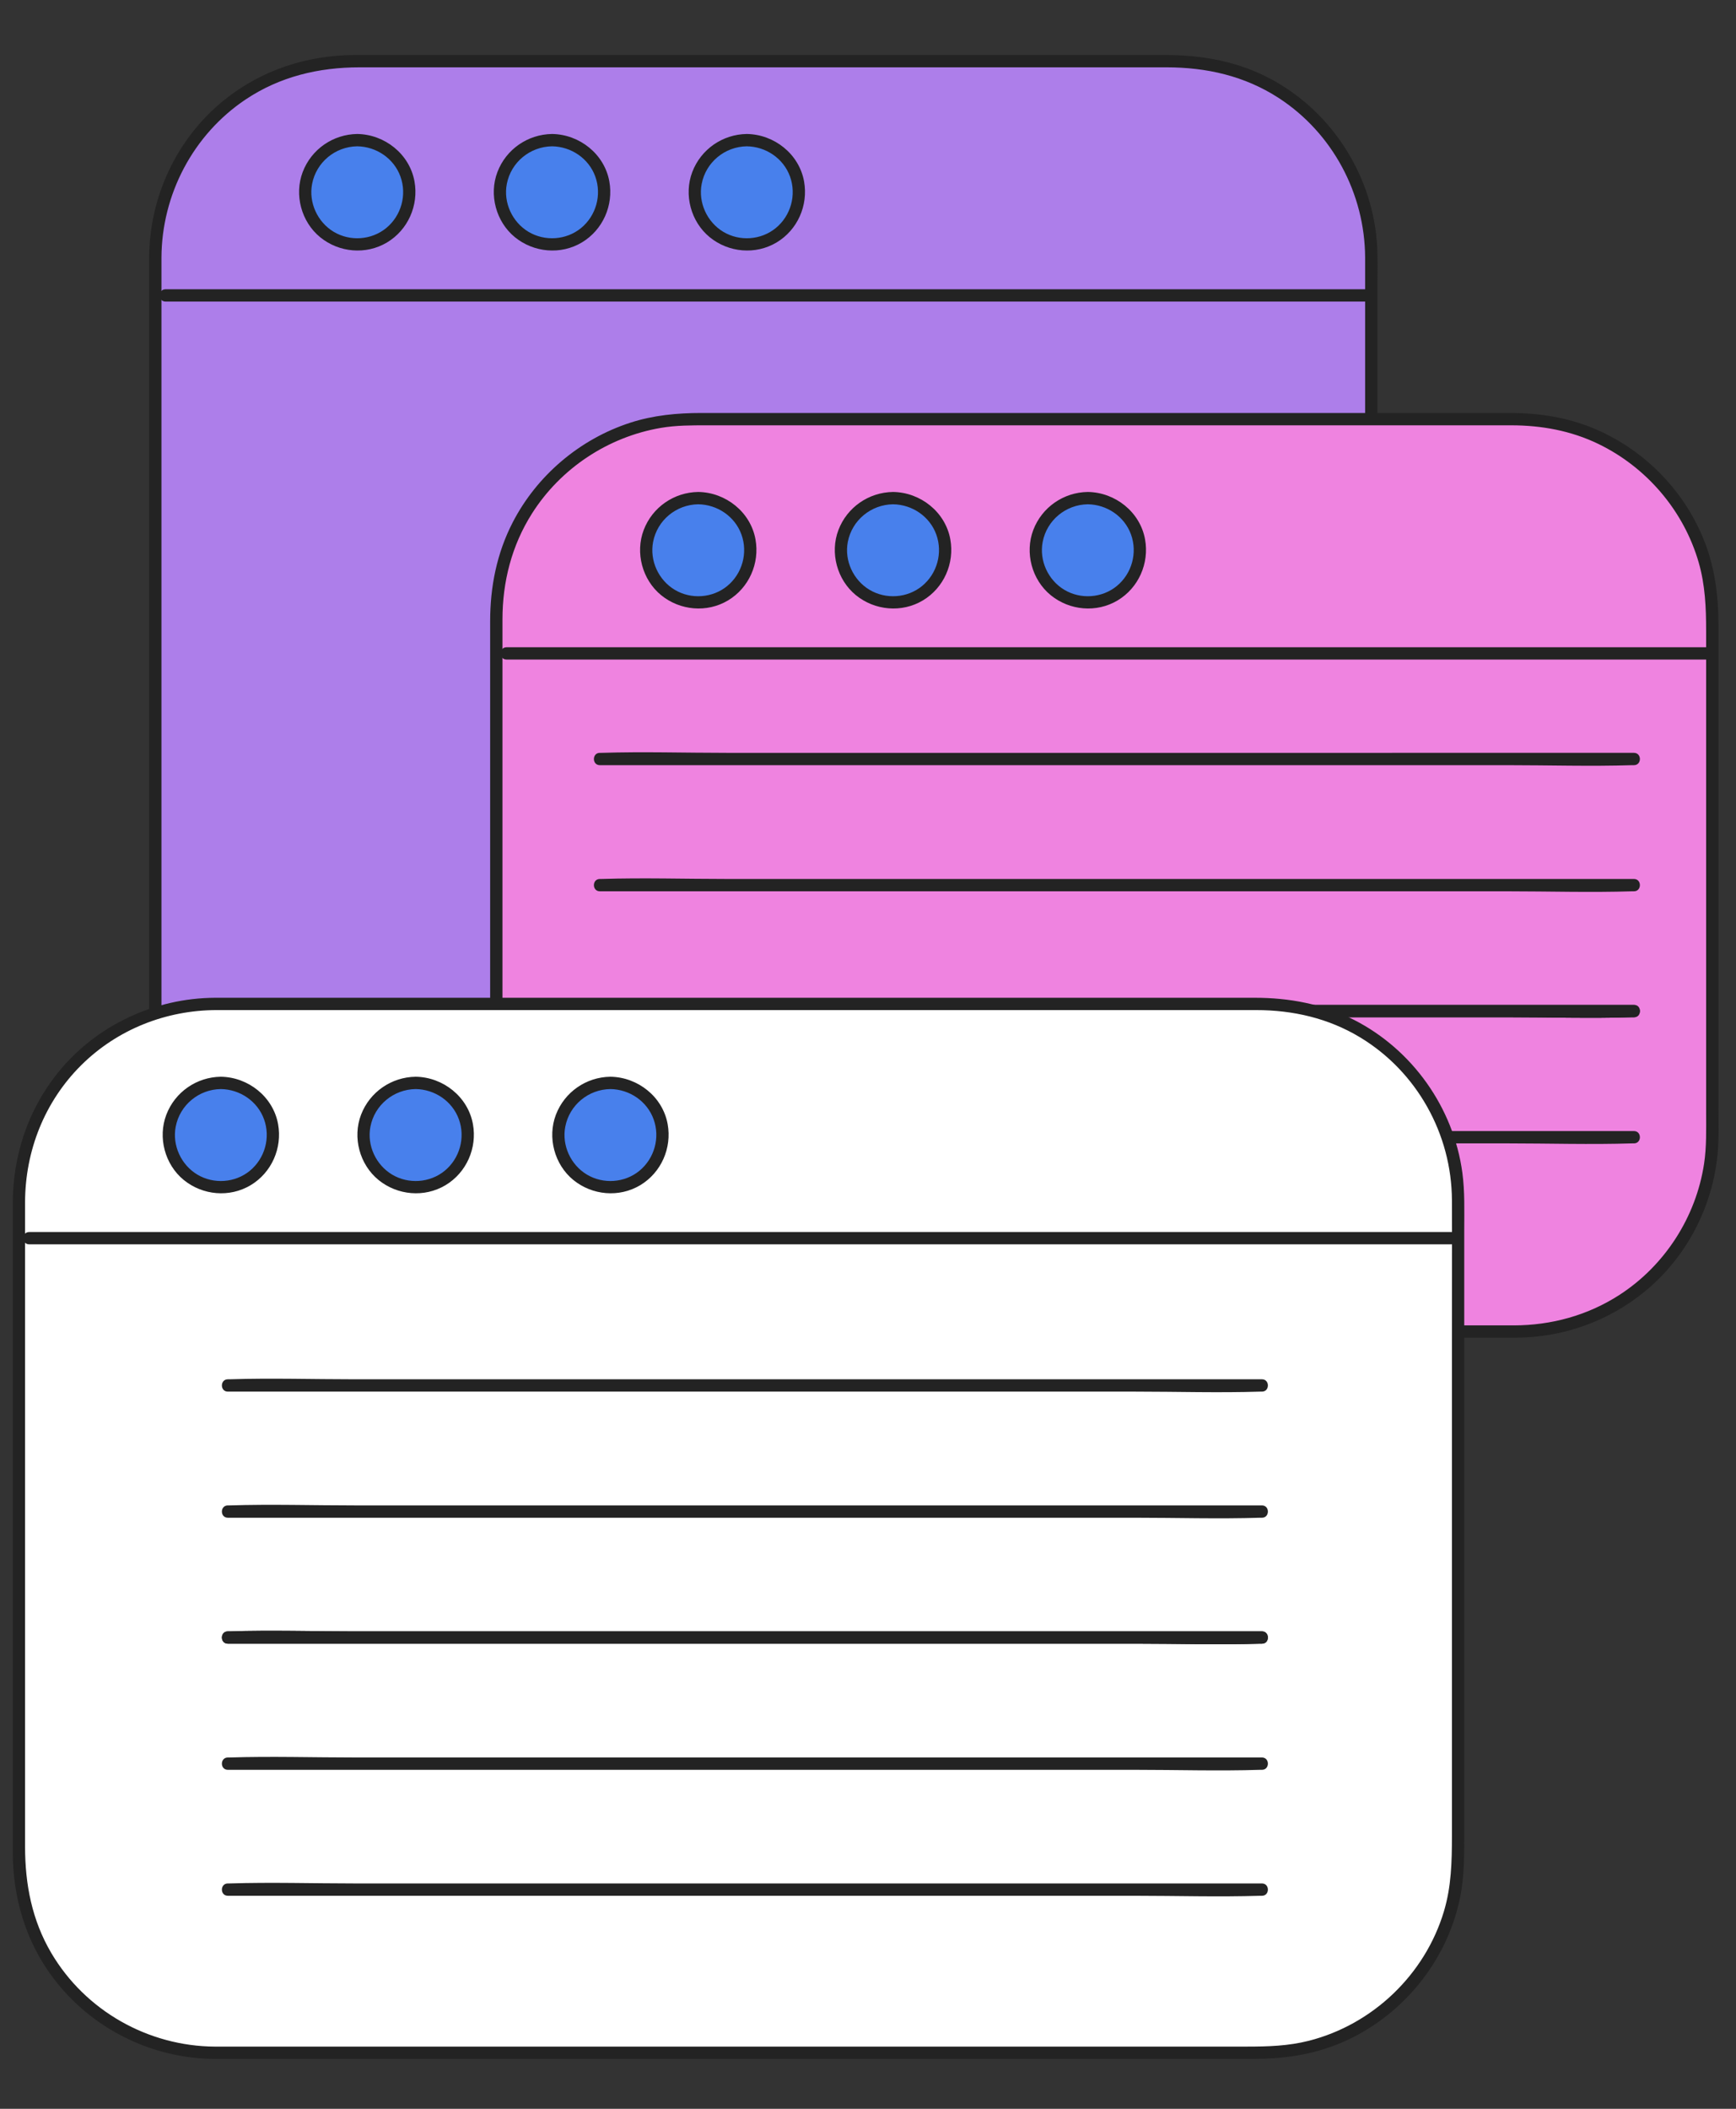 <?xml version="1.0" encoding="UTF-8"?>
<svg xmlns="http://www.w3.org/2000/svg" id="Calque_2" viewBox="0 0 280 340">
  <rect x="0" y="0" width="280" height="340" fill="#333333" stroke="none"/>
  <rect x="25.049" y="9.862" width="196.126" height="225.104" rx="31.625" ry="31.625" style="fill:#ad7eea; stroke-width:0px;"></rect>
  <path d="m56.674,235.96c1.967,0,3.935,0,5.902,0,5.173,0,10.346,0,15.519,0,7.285,0,14.57,0,21.855,0,8.303,0,16.607,0,24.91,0,8.266,0,16.533,0,24.799,0,7.05,0,14.1,0,21.151,0,4.782,0,9.564,0,14.346,0,3.116,0,6.221.08,9.316-.377,11.079-1.635,20.743-9.219,25.108-19.507,1.994-4.699,2.589-9.614,2.589-14.657,0-3.449,0-6.898,0-10.346,0-5.788,0-11.575,0-17.363v-22.167c0-8.253,0-16.507,0-24.76,0-8.421,0-16.842,0-25.262,0-7.766,0-15.531,0-23.297,0-6.415,0-12.829,0-19.244,0-4.327,0-8.653,0-12.98,0-2.025.06-4.064-.039-6.087-.55-11.223-7.021-21.611-16.878-27.024-5.398-2.964-11.267-4.022-17.352-4.022-3.762,0-7.524,0-11.286,0-6.402,0-12.804,0-19.206,0-7.948,0-15.896,0-23.845,0-8.441,0-16.883,0-25.325,0-7.754,0-15.508,0-23.261,0-6.014,0-12.027,0-18.041,0-3.18,0-6.359,0-9.539,0-7.76,0-15.166,2.376-21.243,7.268-7.667,6.172-12.066,15.635-12.1,25.444-.007,2.056,0,4.112,0,6.168,0,4.751,0,9.501,0,14.252,0,6.708,0,13.416,0,20.124,0,7.928,0,15.856,0,23.784,0,8.453,0,16.905,0,25.358,0,8.154,0,16.308,0,24.462v21.476c0,5.427,0,10.853,0,16.28,0,2.957,0,5.914,0,8.871,0,6.739,1.625,13.267,5.378,18.932,6.036,9.111,16.328,14.614,27.241,14.673,1.279.007,1.28-1.98,0-1.987-11.421-.062-22.022-6.487-27.267-16.658-2.53-4.905-3.364-10.187-3.364-15.633,0-3.26,0-6.52,0-9.78,0-5.605,0-11.209,0-16.814v-21.674c0-8.129,0-16.258,0-24.387,0-8.277,0-16.554,0-24.831,0-7.795,0-15.59,0-23.385,0-6.556,0-13.112,0-19.668,0-4.602,0-9.203,0-13.805,0-1.929-.007-3.859,0-5.788.038-10.156,5.088-19.824,13.553-25.496,5.538-3.71,11.817-5.197,18.407-5.197h10.612c6.159,0,12.317,0,18.476,0,7.784,0,15.568,0,23.352,0,8.323,0,16.646,0,24.969,0,7.8,0,15.6,0,23.4,0h18.57c3.585,0,7.17,0,10.755,0,6.449,0,12.603,1.378,18.082,4.927,8.691,5.629,13.922,15.426,13.963,25.751.007,1.884,0,3.769,0,5.653,0,4.567,0,9.134,0,13.701,0,6.532,0,13.065,0,19.597,0,7.782,0,15.564,0,23.346,0,8.274,0,16.549,0,24.823,0,8.137,0,16.274,0,24.411,0,7.243,0,14.487,0,21.73,0,5.634,0,11.268,0,16.902,0,3.3,0,6.599,0,9.899,0,5.304-.752,10.461-3.141,15.278-5.056,10.193-15.573,16.908-26.964,17.094-2.051.033-4.104.005-6.154.005-5.013,0-10.027,0-15.04,0-7.144,0-14.289,0-21.433,0-8.195,0-16.391,0-24.586,0-8.185,0-16.37,0-24.555,0h-21.338c-4.961,0-9.922,0-14.883,0-1.804,0-3.608,0-5.413,0-1.279,0-1.281,1.987,0,1.987Z" style="fill:#232323; stroke-width:0px;"></path>
  <path d="m57.617,22.596c-4.627,0-8.391,3.774-8.391,8.414,0,4.637,3.764,8.411,8.391,8.411,4.638,0,8.412-3.774,8.412-8.411,0-4.639-3.774-8.414-8.412-8.414Z" style="fill:#4880ec; stroke-width:0px;"></path>
  <path d="m57.617,21.602c-3.913.054-7.398,2.467-8.792,6.129-1.397,3.669-.231,8.028,2.808,10.511,3.042,2.486,7.395,2.88,10.791.848,3.384-2.024,5.126-5.982,4.429-9.843-.797-4.42-4.81-7.584-9.236-7.645-1.279-.018-1.28,1.97,0,1.987,3.08.042,5.918,1.95,6.973,4.88,1.065,2.957.134,6.308-2.296,8.299-2.383,1.953-5.835,2.187-8.47.607-2.613-1.567-4.061-4.705-3.486-7.712.67-3.502,3.728-6.025,7.279-6.074,1.278-.018,1.281-2.005,0-1.987Z" style="fill:#232323; stroke-width:0px;"></path>
  <path d="m89.044,22.596c-4.638,0-8.412,3.774-8.412,8.414,0,4.637,3.774,8.411,8.412,8.411s8.412-3.774,8.412-8.411c0-4.639-3.774-8.414-8.412-8.414Z" style="fill:#4880ec; stroke-width:0px;"></path>
  <path d="m89.044,21.602c-3.917.054-7.413,2.462-8.812,6.129-1.401,3.672-.228,8.029,2.815,10.511,3.046,2.485,7.406,2.881,10.804.848,3.384-2.024,5.126-5.982,4.429-9.843-.797-4.42-4.81-7.584-9.236-7.645-1.279-.018-1.28,1.97,0,1.987,3.08.042,5.918,1.95,6.973,4.88,1.065,2.957.134,6.308-2.296,8.299-2.386,1.955-5.842,2.185-8.481.607-2.616-1.565-4.074-4.701-3.496-7.712.674-3.509,3.745-6.025,7.3-6.074,1.278-.018,1.281-2.005,0-1.987Z" style="fill:#232323; stroke-width:0px;"></path>
  <path d="m120.452,22.596c-4.627,0-8.392,3.774-8.392,8.414,0,4.637,3.765,8.411,8.392,8.411,4.638,0,8.411-3.774,8.411-8.411,0-4.639-3.773-8.414-8.411-8.414Z" style="fill:#4880ec; stroke-width:0px;"></path>
  <path d="m120.452,21.602c-3.913.054-7.398,2.466-8.793,6.129-1.397,3.669-.231,8.028,2.809,10.511,3.042,2.486,7.395,2.88,10.791.848,3.384-2.025,5.125-5.982,4.428-9.843-.797-4.42-4.809-7.584-9.235-7.645-1.279-.018-1.28,1.97,0,1.987,3.08.042,5.918,1.95,6.972,4.88,1.065,2.957.134,6.308-2.296,8.299-2.383,1.953-5.836,2.187-8.47.607-2.613-1.567-4.061-4.705-3.486-7.712.67-3.503,3.729-6.025,7.28-6.074,1.278-.018,1.281-2.005,0-1.987Z" style="fill:#232323; stroke-width:0px;"></path>
  <path d="m26.713,47.63c65.669,0,120.886,0,186.556,0-1.046,0,8.362,0,7.316,0" style="fill:#ad7eea; stroke-width:0px;"></path>
  <path d="m26.713,48.624c24.427,0,48.854,0,73.281,0,23.727,0,47.454,0,71.181,0h42.094c1.279,0,1.281-1.987,0-1.987h-.081c-1.279,0-1.281,1.987,0,1.987,2.493,0,4.986,0,7.478,0,1.279,0,1.281-1.987,0-1.987h-.081c-1.279,0-1.281,1.987,0,1.987h.081c1.279,0,1.281-1.987,0-1.987-2.493,0-4.986,0-7.478,0-1.279,0-1.281,1.987,0,1.987h.081c1.279,0,1.281-1.987,0-1.987-24.427,0-48.854,0-73.281,0H26.713c-1.279,0-1.281,1.987,0,1.987h0Z" style="fill:#232323; stroke-width:0px;"></path>
  <rect x="80.049" y="67.578" width="196.126" height="147.104" rx="31.625" ry="31.625" style="fill:#ef83e0; stroke-width:0px;"></rect>
  <path d="m111.674,215.676c4.521,0,9.043,0,13.564,0,10.734,0,21.469,0,32.203,0,12.94,0,25.88,0,38.821,0,11.033,0,22.066,0,33.1,0,5.038,0,10.075.02,15.113,0,7.608-.03,14.965-2.639,20.847-7.474,6.683-5.494,10.913-13.589,11.71-22.19.226-2.435.137-4.914.137-7.358,0-4.417,0-8.833,0-13.25,0-12.515,0-25.029,0-37.544,0-9.052,0-18.104,0-27.156,0-4.863-.639-9.595-2.539-14.117-3.309-7.876-9.697-14.231-17.582-17.514-4.317-1.797-8.865-2.489-13.514-2.489-2.344,0-4.687,0-7.031,0-9.623,0-19.246,0-28.869,0-12.747,0-25.494,0-38.241,0-11.909,0-23.817,0-35.726,0-6.85,0-13.701,0-20.551,0-3.886,0-7.724.36-11.448,1.565-8.126,2.629-15.059,8.482-18.976,16.078-2.568,4.98-3.636,10.378-3.636,15.948v9.439c0,11.835,0,23.67,0,35.504,0,10.823,0,21.647,0,32.47,0,1.823-.009,3.646,0,5.469.041,8.778,3.589,17.286,9.902,23.408,6.078,5.894,14.265,9.165,22.717,9.211,1.279.007,1.28-1.98,0-1.987-8.84-.048-17.278-3.857-23.107-10.519-4.901-5.602-7.5-12.835-7.525-20.253-.023-7.126,0-14.252,0-21.378,0-12.515,0-25.029,0-37.544,0-8.04,0-16.08,0-24.121,0-6.064,1.489-11.914,4.75-17.064,4.629-7.311,12.29-12.379,20.814-13.826,2.467-.419,4.934-.412,7.421-.412,2.851,0,5.702,0,8.553,0,10.087,0,20.173,0,30.26,0,12.688,0,25.375,0,38.063,0,11.424,0,22.848,0,34.272,0h18.544c4.877,0,9.649.862,14.068,2.996,7.802,3.769,13.789,10.781,16.194,19.116,1.047,3.627,1.2,7.283,1.2,11.013v11.365c0,12.086,0,24.171,0,36.257,0,10.008,0,20.017,0,30.026,0,2.76.084,5.538-.331,8.276-1.304,8.604-6.325,16.409-13.632,21.142-5.111,3.31-10.998,4.922-17.067,4.927-1.89.002-3.781,0-5.671,0-8.872,0-17.745,0-26.617,0-12.415,0-24.831,0-37.246,0-12.064,0-24.127,0-36.191,0-7.817,0-15.634,0-23.451,0-1.1,0-2.2,0-3.301,0-1.279,0-1.281,1.987,0,1.987Z" style="fill:#232323; stroke-width:0px;"></path>
  <path d="m96.751,164.011h146.331c6.712,0,13.464.212,20.174,0,.094-.003.189,0,.283,0,1.279,0,1.281-1.987,0-1.987H117.208c-6.712,0-13.464-.212-20.174,0-.094.003-.189,0-.283,0-1.279,0-1.281,1.987,0,1.987h0Z" style="fill:#232323; stroke-width:0px;"></path>
  <path d="m96.751,143.703h146.331c6.712,0,13.464.212,20.174,0,.094-.003.189,0,.283,0,1.279,0,1.281-1.987,0-1.987H117.208c-6.712,0-13.464-.212-20.174,0-.094.003-.189,0-.283,0-1.279,0-1.281,1.987,0,1.987h0Z" style="fill:#232323; stroke-width:0px;"></path>
  <path d="m96.751,123.369h146.331c6.712,0,13.464.212,20.174,0,.094-.003.189,0,.283,0,1.279,0,1.281-1.987,0-1.987H117.208c-6.712,0-13.464-.212-20.174,0-.094.003-.189,0-.283,0-1.279,0-1.281,1.987,0,1.987h0Z" style="fill:#232323; stroke-width:0px;"></path>
  <path d="m96.751,184.346h146.331c6.712,0,13.464.212,20.174,0,.094-.003.189,0,.283,0,1.279,0,1.281-1.987,0-1.987H117.208c-6.712,0-13.464-.212-20.174,0-.094.003-.189,0-.283,0-1.279,0-1.281,1.987,0,1.987h0Z" style="fill:#232323; stroke-width:0px;"></path>
  <path d="m96.751,164.011h146.331c6.712,0,13.464.212,20.174,0,.094-.003.189,0,.283,0,1.279,0,1.281-1.987,0-1.987H117.208c-6.712,0-13.464-.212-20.174,0-.094.003-.189,0-.283,0-1.279,0-1.281,1.987,0,1.987h0Z" style="fill:#232323; stroke-width:0px;"></path>
  <rect x="3.049" y="161.862" width="232.126" height="169.104" rx="31.625" ry="31.625" style="fill:#fff; stroke-width:0px;"></rect>
  <path d="m34.674,331.96c5.29,0,10.581,0,15.871,0,12.736,0,25.471,0,38.207,0,15.748,0,31.497,0,47.245,0,14.063,0,28.126,0,42.188,0,7.941,0,15.882,0,23.823,0,4.915,0,9.709-.651,14.276-2.589,9.697-4.114,17.023-12.942,19.18-23.268.752-3.599.704-7.189.704-10.831,0-4.924,0-9.849,0-14.773,0-15,0-30,0-45,0-12.396,0-24.791,0-37.187,0-3.078.108-6.183-.305-9.239-1.417-10.476-8.056-19.845-17.483-24.644-5.018-2.555-10.435-3.56-16.021-3.56-2.727,0-5.454,0-8.181,0-11.396,0-22.792,0-34.189,0-15.373,0-30.747,0-46.12,0-14.911,0-29.823,0-44.734,0-9.862,0-19.725,0-29.587,0-1.616,0-3.233-.007-4.849,0-9.781.043-19.223,4.458-25.375,12.1-4.866,6.045-7.268,13.433-7.268,21.159,0,3.34,0,6.68,0,10.019,0,13.923,0,27.845,0,41.768,0,14.043,0,28.086,0,42.129,0,3.491,0,6.982,0,10.473,0,7.349,2.052,14.459,6.51,20.371,6.173,8.186,15.861,13.017,26.108,13.073,1.279.007,1.28-1.98,0-1.987-10.775-.059-20.902-5.775-26.394-15.077-3.117-5.28-4.238-11.083-4.238-17.136,0-10.404,0-20.808,0-31.212,0-15.243,0-30.486,0-45.729,0-8.982-.008-17.963,0-26.945.008-8.315,3.151-16.287,9.087-22.163,5.813-5.754,13.662-8.846,21.812-8.857,6.319-.009,12.638,0,18.956,0,13.119,0,26.239,0,39.358,0,15.549,0,31.099,0,46.648,0,13.605,0,27.211,0,40.816,0,7.287,0,14.574,0,21.861,0,5.946,0,11.675,1.305,16.804,4.406,9.141,5.526,14.745,15.57,14.796,26.227.036,7.565,0,15.131,0,22.696,0,15.091,0,30.182,0,45.272,0,11.504,0,23.009,0,34.513,0,4.141-.085,8.181-1.295,12.212-3.058,10.191-11.482,18.236-21.789,20.854-3.302.839-6.613.937-9.981.937-3.267,0-6.533,0-9.8,0-11.866,0-23.732,0-35.598,0-15.361,0-30.721,0-46.082,0-14.481,0-28.962,0-43.444,0-9.228,0-18.455,0-27.683,0-1.279,0-2.557,0-3.836,0-1.279,0-1.281,1.987,0,1.987Z" style="fill:#232323; stroke-width:0px;"></path>
  <path d="m36.751,265.011h146.331c6.712,0,13.464.212,20.174,0,.094-.003.189,0,.283,0,1.279,0,1.281-1.987,0-1.987H57.208c-6.712,0-13.464-.212-20.174,0-.094.003-.189,0-.283,0-1.279,0-1.281,1.987,0,1.987h0Z" style="fill:#232323; stroke-width:0px;"></path>
  <path d="m36.751,244.703h146.331c6.712,0,13.464.212,20.174,0,.094-.003.189,0,.283,0,1.279,0,1.281-1.987,0-1.987H57.208c-6.712,0-13.464-.212-20.174,0-.094.003-.189,0-.283,0-1.279,0-1.281,1.987,0,1.987h0Z" style="fill:#232323; stroke-width:0px;"></path>
  <path d="m36.751,224.369h146.331c6.712,0,13.464.212,20.174,0,.094-.003.189,0,.283,0,1.279,0,1.281-1.987,0-1.987H57.208c-6.712,0-13.464-.212-20.174,0-.094.003-.189,0-.283,0-1.279,0-1.281,1.987,0,1.987h0Z" style="fill:#232323; stroke-width:0px;"></path>
  <path d="m36.751,305.654h146.331c6.712,0,13.464.212,20.174,0,.094-.003.189,0,.283,0,1.279,0,1.281-1.987,0-1.987H57.208c-6.712,0-13.464-.212-20.174,0-.094.003-.189,0-.283,0-1.279,0-1.281,1.987,0,1.987h0Z" style="fill:#232323; stroke-width:0px;"></path>
  <path d="m36.751,285.346h146.331c6.712,0,13.464.212,20.174,0,.094-.003.189,0,.283,0,1.279,0,1.281-1.987,0-1.987H57.208c-6.712,0-13.464-.212-20.174,0-.094.003-.189,0-.283,0-1.279,0-1.281,1.987,0,1.987h0Z" style="fill:#232323; stroke-width:0px;"></path>
  <path d="m36.751,265.011h146.331c6.712,0,13.464.212,20.174,0,.094-.003.189,0,.283,0,1.279,0,1.281-1.987,0-1.987H57.208c-6.712,0-13.464-.212-20.174,0-.094.003-.189,0-.283,0-1.279,0-1.281,1.987,0,1.987h0Z" style="fill:#232323; stroke-width:0px;"></path>
  <path d="m35.617,174.596c-4.627,0-8.391,3.774-8.391,8.414,0,4.637,3.764,8.411,8.391,8.411,4.638,0,8.412-3.774,8.412-8.411,0-4.639-3.774-8.414-8.412-8.414Z" style="fill:#4880ec; stroke-width:0px;"></path>
  <path d="m35.617,173.602c-3.913.054-7.398,2.467-8.792,6.129-1.397,3.669-.231,8.028,2.808,10.511,3.042,2.486,7.395,2.88,10.791.848,3.384-2.024,5.126-5.982,4.429-9.843-.797-4.42-4.81-7.584-9.236-7.645-1.279-.018-1.28,1.97,0,1.987,3.08.042,5.918,1.95,6.973,4.88,1.065,2.957.134,6.308-2.296,8.299-2.383,1.953-5.835,2.187-8.47.607-2.613-1.567-4.061-4.705-3.486-7.712.67-3.502,3.728-6.025,7.279-6.074,1.278-.018,1.281-2.005,0-1.987Z" style="fill:#232323; stroke-width:0px;"></path>
  <path d="m67.044,174.596c-4.638,0-8.412,3.774-8.412,8.414,0,4.637,3.774,8.411,8.412,8.411s8.412-3.774,8.412-8.411c0-4.639-3.774-8.414-8.412-8.414Z" style="fill:#4880ec; stroke-width:0px;"></path>
  <path d="m67.044,173.602c-3.917.054-7.413,2.462-8.812,6.129-1.401,3.672-.228,8.029,2.815,10.511,3.046,2.485,7.406,2.881,10.804.848,3.384-2.024,5.126-5.982,4.429-9.843-.797-4.42-4.81-7.584-9.236-7.645-1.279-.018-1.28,1.97,0,1.987,3.08.042,5.918,1.95,6.973,4.88,1.065,2.957.134,6.308-2.296,8.299-2.386,1.955-5.842,2.185-8.481.607-2.616-1.565-4.074-4.701-3.496-7.712.674-3.509,3.745-6.025,7.3-6.074,1.278-.018,1.281-2.005,0-1.987Z" style="fill:#232323; stroke-width:0px;"></path>
  <path d="m98.452,174.596c-4.627,0-8.392,3.774-8.392,8.414,0,4.637,3.765,8.411,8.392,8.411,4.638,0,8.411-3.774,8.411-8.411,0-4.639-3.773-8.414-8.411-8.414Z" style="fill:#4880ec; stroke-width:0px;"></path>
  <path d="m98.452,173.602c-3.913.054-7.398,2.466-8.793,6.129-1.397,3.669-.231,8.028,2.809,10.511,3.042,2.486,7.395,2.88,10.791.848,3.384-2.025,5.125-5.982,4.428-9.843-.797-4.42-4.809-7.584-9.235-7.645-1.279-.018-1.28,1.97,0,1.987,3.08.042,5.918,1.95,6.972,4.88,1.065,2.957.134,6.308-2.296,8.299-2.383,1.953-5.836,2.187-8.47.607-2.613-1.567-4.061-4.705-3.486-7.712.67-3.503,3.729-6.025,7.28-6.074,1.278-.018,1.281-2.005,0-1.987Z" style="fill:#232323; stroke-width:0px;"></path>
  <path d="m4.713,199.63c65.669,0,156.886,0,222.556,0-1.046,0,8.362,0,7.316,0" style="fill:#ad7eea; stroke-width:0px;"></path>
  <path d="m4.713,200.624h85.579c15.283,0,30.567,0,45.85,0,14.949,0,29.898,0,44.848,0,13.793,0,27.587,0,41.38,0h4.899c1.279,0,1.281-1.987,0-1.987h-.081c-1.279,0-1.281,1.987,0,1.987,2.493,0,4.986,0,7.478,0,1.279,0,1.281-1.987,0-1.987h-.081c-1.279,0-1.281,1.987,0,1.987h.081c1.279,0,1.281-1.987,0-1.987-2.493,0-4.986,0-7.478,0-1.279,0-1.281,1.987,0,1.987h.081c1.279,0,1.281-1.987,0-1.987-13.67,0-27.339,0-41.009,0H4.713c-1.279,0-1.281,1.987,0,1.987h0Z" style="fill:#232323; stroke-width:0px;"></path>
  <path d="m112.617,80.312c-4.627,0-8.391,3.774-8.391,8.414,0,4.637,3.764,8.411,8.391,8.411,4.638,0,8.412-3.774,8.412-8.411,0-4.639-3.774-8.414-8.412-8.414Z" style="fill:#4880ec; stroke-width:0px;"></path>
  <path d="m112.617,79.318c-3.913.054-7.398,2.467-8.792,6.129-1.397,3.669-.231,8.028,2.808,10.511,3.042,2.486,7.395,2.88,10.791.848,3.384-2.024,5.126-5.982,4.429-9.843-.797-4.42-4.81-7.584-9.236-7.645-1.279-.018-1.28,1.97,0,1.987,3.08.042,5.918,1.95,6.973,4.88,1.065,2.957.134,6.308-2.296,8.299-2.383,1.953-5.835,2.187-8.47.607-2.613-1.567-4.061-4.705-3.486-7.712.67-3.502,3.728-6.025,7.279-6.074,1.278-.018,1.281-2.005,0-1.987Z" style="fill:#232323; stroke-width:0px;"></path>
  <path d="m144.044,80.312c-4.638,0-8.412,3.774-8.412,8.414,0,4.637,3.774,8.411,8.412,8.411s8.412-3.774,8.412-8.411c0-4.639-3.774-8.414-8.412-8.414Z" style="fill:#4880ec; stroke-width:0px;"></path>
  <path d="m144.044,79.318c-3.917.054-7.413,2.462-8.812,6.129-1.401,3.672-.228,8.029,2.815,10.511,3.046,2.485,7.406,2.881,10.804.848,3.384-2.024,5.126-5.982,4.429-9.843-.797-4.42-4.81-7.584-9.236-7.645-1.279-.018-1.28,1.97,0,1.987,3.08.042,5.918,1.95,6.973,4.88,1.065,2.957.134,6.308-2.296,8.299-2.386,1.955-5.842,2.185-8.481.607-2.616-1.565-4.074-4.701-3.496-7.712.674-3.509,3.745-6.025,7.3-6.074,1.278-.018,1.281-2.005,0-1.987Z" style="fill:#232323; stroke-width:0px;"></path>
  <path d="m175.452,80.312c-4.627,0-8.392,3.774-8.392,8.414,0,4.637,3.765,8.411,8.392,8.411,4.638,0,8.411-3.774,8.411-8.411,0-4.639-3.773-8.414-8.411-8.414Z" style="fill:#4880ec; stroke-width:0px;"></path>
  <path d="m175.452,79.318c-3.913.054-7.398,2.466-8.793,6.129-1.397,3.669-.231,8.028,2.809,10.511,3.042,2.486,7.395,2.88,10.791.848,3.384-2.025,5.125-5.982,4.428-9.843-.797-4.42-4.809-7.584-9.235-7.645-1.279-.018-1.28,1.97,0,1.987,3.08.042,5.918,1.95,6.972,4.88,1.065,2.957.134,6.308-2.296,8.299-2.383,1.953-5.836,2.187-8.47.607-2.613-1.567-4.061-4.705-3.486-7.712.67-3.503,3.729-6.025,7.28-6.074,1.278-.018,1.281-2.005,0-1.987Z" style="fill:#232323; stroke-width:0px;"></path>
  <path d="m81.713,105.346c65.669,0,120.886,0,186.556,0-1.046,0,8.362,0,7.316,0" style="fill:#ad7eea; stroke-width:0px;"></path>
  <path d="m81.713,106.34h73.281c23.727,0,47.454,0,71.181,0h42.094c1.279,0,1.281-1.987,0-1.987h-.081v1.987c2.493,0,4.986,0,7.478,0,1.279,0,1.281-1.987,0-1.987h-.081c-1.279,0-1.281,1.987,0,1.987h.081c1.279,0,1.281-1.987,0-1.987-2.493,0-4.986,0-7.478,0-1.279,0-1.281,1.987,0,1.987h.081c1.279,0,1.281-1.987,0-1.987-24.427,0-48.854,0-73.281,0-23.727,0-47.454,0-71.181,0h-42.094c-1.279,0-1.281,1.987,0,1.987h0Z" style="fill:#232323; stroke-width:0px;"></path>
</svg>
